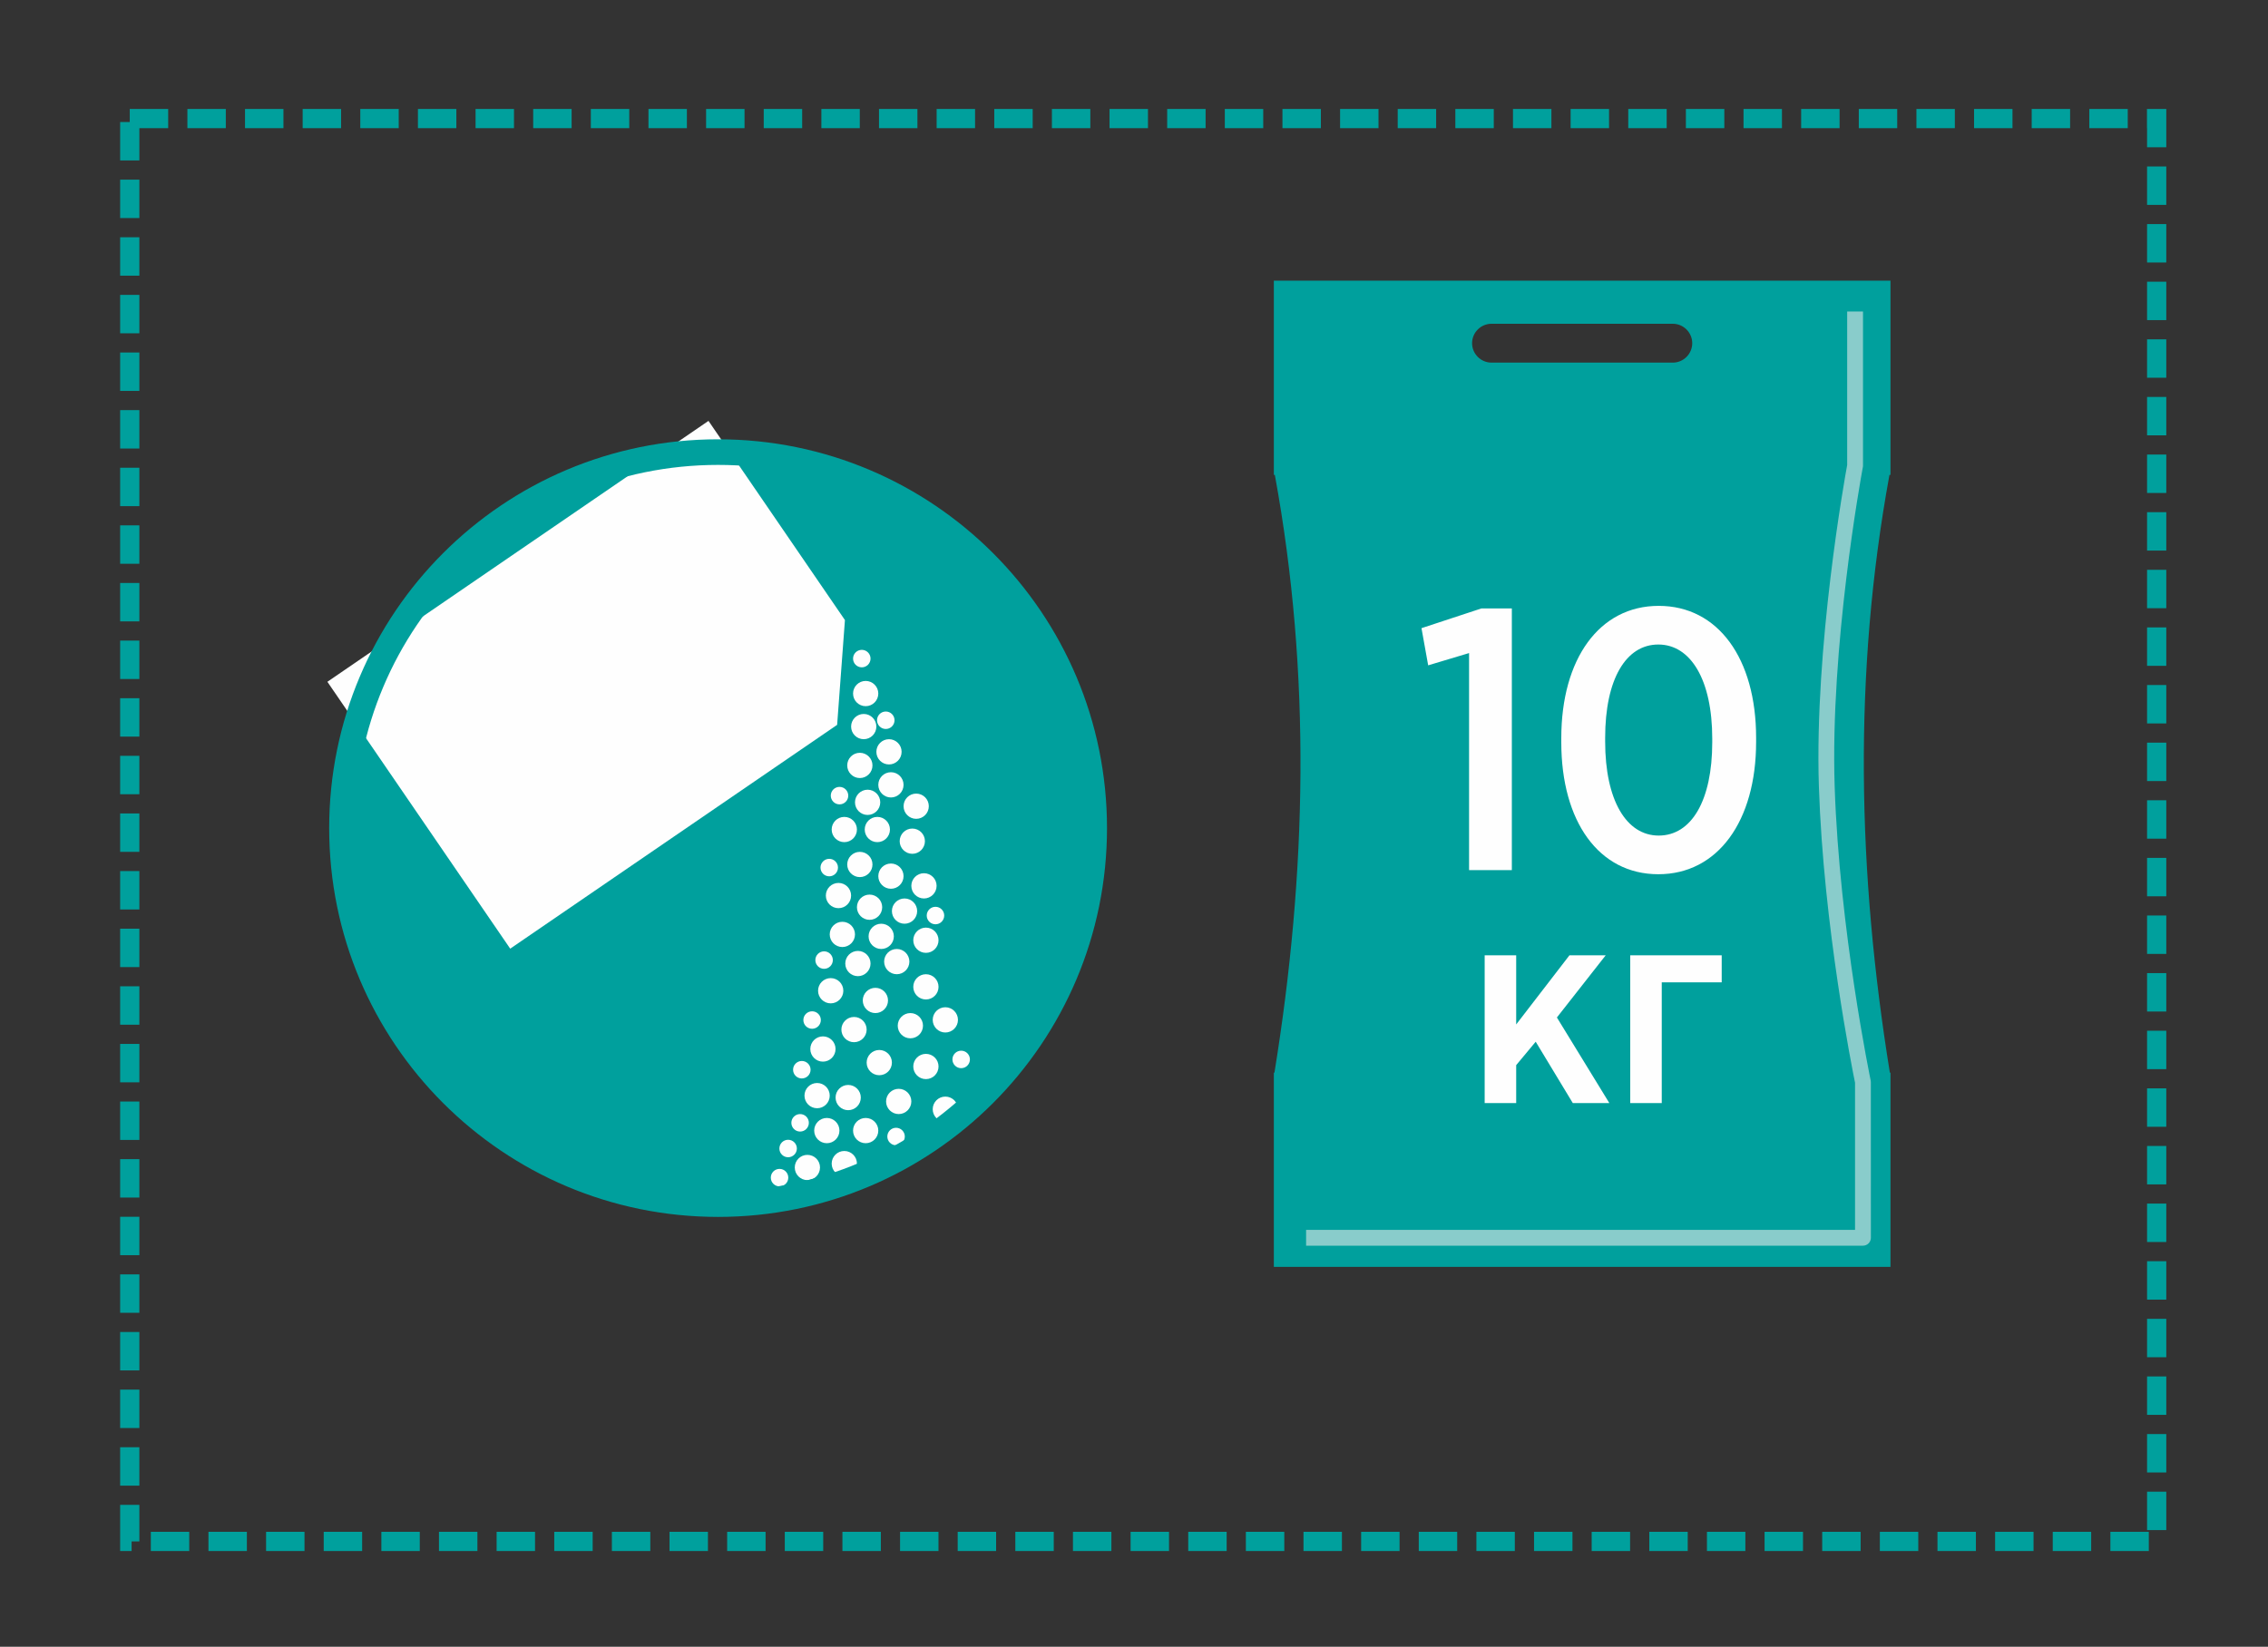 <?xml version="1.0" encoding="UTF-8"?> <svg xmlns="http://www.w3.org/2000/svg" width="369" height="268" viewBox="0 0 369 268"><rect x="0" y="0" width="369" height="268" fill="#333333" stroke="none"/><path id="path1" fill="none" stroke="#00a09d" stroke-width="3.126" stroke-dasharray="6.251 3.126" stroke-dashoffset="0" d="M 21.112 19.296 L 350.888 19.296 L 350.888 250.859 L 21.112 250.859 Z"></path><path id="path2" fill="#00a09d" fill-rule="evenodd" stroke="none" d="M 116.288 73.947 C 150.084 73.947 177.481 101.343 177.481 135.138 C 177.481 168.933 150.084 196.331 116.288 196.331 C 82.494 196.331 55.097 168.933 55.097 135.138 C 55.097 101.343 82.494 73.947 116.288 73.947"></path><path id="path3" fill="#fefefe" fill-rule="evenodd" stroke="none" d="M 140.843 110.819 C 141.979 110.819 142.898 111.739 142.898 112.872 C 142.898 114.007 141.979 114.927 140.843 114.927 C 139.709 114.927 138.791 114.007 138.791 112.872 C 138.791 111.739 139.709 110.819 140.843 110.819"></path><path id="path4" fill="#fefefe" fill-rule="evenodd" stroke="none" d="M 140.528 116.193 C 141.662 116.193 142.582 117.112 142.582 118.247 C 142.582 119.381 141.662 120.301 140.528 120.301 C 139.393 120.301 138.474 119.381 138.474 118.247 C 138.474 117.112 139.393 116.193 140.528 116.193"></path><path id="path5" fill="#fefefe" fill-rule="evenodd" stroke="none" d="M 144.638 120.302 C 145.772 120.302 146.691 121.221 146.691 122.357 C 146.691 123.491 145.772 124.411 144.638 124.411 C 143.503 124.411 142.584 123.491 142.584 122.357 C 142.584 121.221 143.503 120.302 144.638 120.302"></path><path id="path6" fill="#fefefe" fill-rule="evenodd" stroke="none" d="M 139.895 122.514 C 141.03 122.514 141.951 123.434 141.951 124.568 C 141.951 125.703 141.03 126.624 139.895 126.624 C 138.761 126.624 137.842 125.703 137.842 124.568 C 137.842 123.434 138.761 122.514 139.895 122.514"></path><path id="path7" fill="#fefefe" fill-rule="evenodd" stroke="none" d="M 144.953 125.675 C 146.089 125.675 147.008 126.597 147.008 127.73 C 147.008 128.866 146.089 129.785 144.953 129.785 C 143.819 129.785 142.899 128.866 142.899 127.73 C 142.899 126.597 143.819 125.675 144.953 125.675"></path><path id="path8" fill="#fefefe" fill-rule="evenodd" stroke="none" d="M 149.063 129.154 C 150.198 129.154 151.117 130.073 151.117 131.208 C 151.117 132.342 150.198 133.261 149.063 133.261 C 147.928 133.261 147.009 132.342 147.009 131.208 C 147.009 130.073 147.928 129.154 149.063 129.154"></path><path id="path9" fill="#fefefe" fill-rule="evenodd" stroke="none" d="M 141.16 128.521 C 142.295 128.521 143.215 129.441 143.215 130.575 C 143.215 131.71 142.295 132.629 141.16 132.629 C 140.026 132.629 139.106 131.71 139.106 130.575 C 139.106 129.441 140.026 128.521 141.16 128.521"></path><path id="path10" fill="#fefefe" fill-rule="evenodd" stroke="none" d="M 137.367 132.947 C 138.502 132.947 139.422 133.866 139.422 135.001 C 139.422 136.135 138.502 137.055 137.367 137.055 C 136.232 137.055 135.313 136.135 135.313 135.001 C 135.313 133.866 136.232 132.947 137.367 132.947"></path><path id="path11" fill="#fefefe" fill-rule="evenodd" stroke="none" d="M 142.742 132.947 C 143.876 132.947 144.795 133.866 144.795 135.001 C 144.795 136.135 143.876 137.055 142.742 137.055 C 141.607 137.055 140.688 136.135 140.688 135.001 C 140.688 133.866 141.607 132.947 142.742 132.947"></path><path id="path12" fill="#fefefe" fill-rule="evenodd" stroke="none" d="M 148.431 134.843 C 149.565 134.843 150.484 135.762 150.484 136.898 C 150.484 138.031 149.565 138.953 148.431 138.953 C 147.296 138.953 146.377 138.031 146.377 136.898 C 146.377 135.762 147.296 134.843 148.431 134.843"></path><path id="path13" fill="#fefefe" fill-rule="evenodd" stroke="none" d="M 139.895 138.636 C 141.03 138.636 141.951 139.555 141.951 140.691 C 141.951 141.825 141.03 142.745 139.895 142.745 C 138.761 142.745 137.842 141.825 137.842 140.691 C 137.842 139.555 138.761 138.636 139.895 138.636"></path><path id="path14" fill="#fefefe" fill-rule="evenodd" stroke="none" d="M 144.953 140.534 C 146.089 140.534 147.008 141.453 147.008 142.588 C 147.008 143.722 146.089 144.642 144.953 144.642 C 143.819 144.642 142.899 143.722 142.899 142.588 C 142.899 141.453 143.819 140.534 144.953 140.534"></path><path id="path15" fill="#fefefe" fill-rule="evenodd" stroke="none" d="M 150.328 142.113 C 151.462 142.113 152.383 143.033 152.383 144.167 C 152.383 145.302 151.462 146.222 150.328 146.222 C 149.193 146.222 148.273 145.302 148.273 144.167 C 148.273 143.033 149.193 142.113 150.328 142.113"></path><path id="path16" fill="#fefefe" fill-rule="evenodd" stroke="none" d="M 136.418 143.694 C 137.554 143.694 138.473 144.614 138.473 145.749 C 138.473 146.883 137.554 147.802 136.418 147.802 C 135.283 147.802 134.364 146.883 134.364 145.749 C 134.364 144.614 135.283 143.694 136.418 143.694"></path><path id="path17" fill="#fefefe" fill-rule="evenodd" stroke="none" d="M 141.477 145.591 C 142.611 145.591 143.531 146.51 143.531 147.645 C 143.531 148.779 142.611 149.699 141.477 149.699 C 140.342 149.699 139.422 148.779 139.422 147.645 C 139.422 146.51 140.342 145.591 141.477 145.591"></path><path id="path18" fill="#fefefe" fill-rule="evenodd" stroke="none" d="M 147.166 146.222 C 148.3 146.222 149.222 147.142 149.222 148.277 C 149.222 149.411 148.3 150.332 147.166 150.332 C 146.031 150.332 145.112 149.411 145.112 148.277 C 145.112 147.142 146.031 146.222 147.166 146.222"></path><path id="path19" fill="#fefefe" fill-rule="evenodd" stroke="none" d="M 137.05 150.016 C 138.186 150.016 139.105 150.935 139.105 152.07 C 139.105 153.205 138.186 154.125 137.05 154.125 C 135.916 154.125 134.996 153.205 134.996 152.07 C 134.996 150.935 135.916 150.016 137.05 150.016"></path><path id="path20" fill="#fefefe" fill-rule="evenodd" stroke="none" d="M 143.374 150.332 C 144.508 150.332 145.428 151.252 145.428 152.387 C 145.428 153.521 144.508 154.442 143.374 154.442 C 142.239 154.442 141.318 153.521 141.318 152.387 C 141.318 151.252 142.239 150.332 143.374 150.332"></path><path id="path21" fill="#fefefe" fill-rule="evenodd" stroke="none" d="M 150.644 150.965 C 151.779 150.965 152.698 151.885 152.698 153.019 C 152.698 154.154 151.779 155.073 150.644 155.073 C 149.51 155.073 148.588 154.154 148.588 153.019 C 148.588 151.885 149.51 150.965 150.644 150.965"></path><path id="path22" fill="#fefefe" fill-rule="evenodd" stroke="none" d="M 139.581 154.758 C 140.714 154.758 141.635 155.678 141.635 156.812 C 141.635 157.947 140.714 158.866 139.581 158.866 C 138.446 158.866 137.525 157.947 137.525 156.812 C 137.525 155.678 138.446 154.758 139.581 154.758"></path><path id="path23" fill="#fefefe" fill-rule="evenodd" stroke="none" d="M 145.902 154.442 C 147.037 154.442 147.956 155.361 147.956 156.495 C 147.956 157.631 147.037 158.55 145.902 158.55 C 144.768 158.55 143.848 157.631 143.848 156.495 C 143.848 155.361 144.768 154.442 145.902 154.442"></path><path id="path24" fill="#fefefe" fill-rule="evenodd" stroke="none" d="M 135.155 159.184 C 136.29 159.184 137.209 160.103 137.209 161.238 C 137.209 162.372 136.29 163.291 135.155 163.291 C 134.021 163.291 133.099 162.372 133.099 161.238 C 133.099 160.103 134.021 159.184 135.155 159.184"></path><path id="path25" fill="#fefefe" fill-rule="evenodd" stroke="none" d="M 142.425 160.763 C 143.559 160.763 144.479 161.683 144.479 162.819 C 144.479 163.954 143.559 164.873 142.425 164.873 C 141.29 164.873 140.371 163.954 140.371 162.819 C 140.371 161.683 141.29 160.763 142.425 160.763"></path><path id="path26" fill="#fefefe" fill-rule="evenodd" stroke="none" d="M 150.644 158.551 C 151.779 158.551 152.698 159.471 152.698 160.605 C 152.698 161.74 151.779 162.66 150.644 162.66 C 149.51 162.66 148.588 161.74 148.588 160.605 C 148.588 159.471 149.51 158.551 150.644 158.551"></path><path id="path27" fill="#fefefe" fill-rule="evenodd" stroke="none" d="M 153.805 163.925 C 154.94 163.925 155.859 164.844 155.859 165.979 C 155.859 167.113 154.94 168.034 153.805 168.034 C 152.671 168.034 151.751 167.113 151.751 165.979 C 151.751 164.844 152.671 163.925 153.805 163.925"></path><path id="path28" fill="#fefefe" fill-rule="evenodd" stroke="none" d="M 148.115 164.873 C 149.25 164.873 150.169 165.792 150.169 166.927 C 150.169 168.062 149.25 168.982 148.115 168.982 C 146.979 168.982 146.06 168.062 146.06 166.927 C 146.06 165.792 146.979 164.873 148.115 164.873"></path><path id="path29" fill="#fefefe" fill-rule="evenodd" stroke="none" d="M 138.948 165.505 C 140.083 165.505 141.002 166.426 141.002 167.559 C 141.002 168.695 140.083 169.614 138.948 169.614 C 137.814 169.614 136.893 168.695 136.893 167.559 C 136.893 166.426 137.814 165.505 138.948 165.505"></path><path id="path30" fill="#fefefe" fill-rule="evenodd" stroke="none" d="M 133.891 168.666 C 135.024 168.666 135.943 169.585 135.943 170.72 C 135.943 171.855 135.024 172.776 133.891 172.776 C 132.755 172.776 131.836 171.855 131.836 170.72 C 131.836 169.585 132.755 168.666 133.891 168.666"></path><path id="path31" fill="#fefefe" fill-rule="evenodd" stroke="none" d="M 143.058 170.88 C 144.193 170.88 145.112 171.799 145.112 172.934 C 145.112 174.069 144.193 174.987 143.058 174.987 C 141.923 174.987 141.002 174.069 141.002 172.934 C 141.002 171.799 141.923 170.88 143.058 170.88"></path><path id="path32" fill="#fefefe" fill-rule="evenodd" stroke="none" d="M 150.644 171.511 C 151.779 171.511 152.698 172.431 152.698 173.566 C 152.698 174.7 151.779 175.621 150.644 175.621 C 149.51 175.621 148.588 174.7 148.588 173.566 C 148.588 172.431 149.51 171.511 150.644 171.511"></path><path id="path33" fill="#fefefe" fill-rule="evenodd" stroke="none" d="M 137.999 176.569 C 139.134 176.569 140.053 177.488 140.053 178.624 C 140.053 179.757 139.134 180.678 137.999 180.678 C 136.865 180.678 135.946 179.757 135.946 178.624 C 135.946 177.488 136.865 176.569 137.999 176.569"></path><path id="path34" fill="#fefefe" fill-rule="evenodd" stroke="none" d="M 146.219 177.201 C 147.353 177.201 148.273 178.12 148.273 179.256 C 148.273 180.391 147.353 181.31 146.219 181.31 C 145.083 181.31 144.164 180.391 144.164 179.256 C 144.164 178.12 145.083 177.201 146.219 177.201"></path><path id="path35" fill="#fefefe" fill-rule="evenodd" stroke="none" d="M 153.805 178.465 C 154.94 178.465 155.859 179.385 155.859 180.521 C 155.859 181.655 154.94 182.575 153.805 182.575 C 152.671 182.575 151.751 181.655 151.751 180.521 C 151.751 179.385 152.671 178.465 153.805 178.465"></path><path id="path36" fill="#fefefe" fill-rule="evenodd" stroke="none" d="M 134.522 181.943 C 135.658 181.943 136.577 182.863 136.577 183.997 C 136.577 185.133 135.658 186.052 134.522 186.052 C 133.387 186.052 132.468 185.133 132.468 183.997 C 132.468 182.863 133.387 181.943 134.522 181.943"></path><path id="path37" fill="#fefefe" fill-rule="evenodd" stroke="none" d="M 132.942 176.253 C 134.076 176.253 134.996 177.172 134.996 178.307 C 134.996 179.442 134.076 180.361 132.942 180.361 C 131.806 180.361 130.888 179.442 130.888 178.307 C 130.888 177.172 131.806 176.253 132.942 176.253"></path><path id="path38" fill="#fefefe" fill-rule="evenodd" stroke="none" d="M 140.843 181.943 C 141.979 181.943 142.898 182.863 142.898 183.997 C 142.898 185.133 141.979 186.052 140.843 186.052 C 139.709 186.052 138.791 185.133 138.791 183.997 C 138.791 182.863 139.709 181.943 140.843 181.943"></path><path id="path39" fill="#fefefe" fill-rule="evenodd" stroke="none" d="M 137.367 187.317 C 138.502 187.317 139.422 188.237 139.422 189.373 C 139.422 190.506 138.502 191.425 137.367 191.425 C 136.232 191.425 135.313 190.506 135.313 189.373 C 135.313 188.237 136.232 187.317 137.367 187.317"></path><path id="path40" fill="#fefefe" fill-rule="evenodd" stroke="none" d="M 131.361 187.949 C 132.496 187.949 133.416 188.868 133.416 190.003 C 133.416 191.137 132.496 192.059 131.361 192.059 C 130.227 192.059 129.307 191.137 129.307 190.003 C 129.307 188.868 130.227 187.949 131.361 187.949"></path><path id="path41" fill="#fefefe" fill-rule="evenodd" stroke="none" d="M 140.213 105.76 C 140.998 105.76 141.635 106.397 141.635 107.183 C 141.635 107.968 140.998 108.606 140.213 108.606 C 139.427 108.606 138.791 107.968 138.791 107.183 C 138.791 106.397 139.427 105.76 140.213 105.76"></path><path id="path42" fill="#fefefe" fill-rule="evenodd" stroke="none" d="M 136.589 128.062 C 137.374 128.062 138.012 128.7 138.012 129.486 C 138.012 130.271 137.374 130.908 136.589 130.908 C 135.803 130.908 135.166 130.271 135.166 129.486 C 135.166 128.7 135.803 128.062 136.589 128.062"></path><path id="path43" fill="#fefefe" fill-rule="evenodd" stroke="none" d="M 134.916 139.771 C 135.703 139.771 136.338 140.408 136.338 141.195 C 136.338 141.98 135.703 142.617 134.916 142.617 C 134.129 142.617 133.493 141.98 133.493 141.195 C 133.493 140.408 134.129 139.771 134.916 139.771"></path><path id="path44" fill="#fefefe" fill-rule="evenodd" stroke="none" d="M 134.079 154.826 C 134.865 154.826 135.502 155.463 135.502 156.248 C 135.502 157.035 134.865 157.672 134.079 157.672 C 133.294 157.672 132.657 157.035 132.657 156.248 C 132.657 155.463 133.294 154.826 134.079 154.826"></path><path id="path45" fill="#fefefe" fill-rule="evenodd" stroke="none" d="M 132.129 164.584 C 132.915 164.584 133.55 165.22 133.55 166.006 C 133.55 166.791 132.915 167.428 132.129 167.428 C 131.342 167.428 130.706 166.791 130.706 166.006 C 130.706 165.22 131.342 164.584 132.129 164.584"></path><path id="path46" fill="#fefefe" fill-rule="evenodd" stroke="none" d="M 130.455 172.669 C 131.241 172.669 131.879 173.306 131.879 174.092 C 131.879 174.877 131.241 175.513 130.455 175.513 C 129.67 175.513 129.033 174.877 129.033 174.092 C 129.033 173.306 129.67 172.669 130.455 172.669"></path><path id="path47" fill="#fefefe" fill-rule="evenodd" stroke="none" d="M 130.177 181.31 C 130.963 181.31 131.599 181.947 131.599 182.732 C 131.599 183.519 130.963 184.156 130.177 184.156 C 129.39 184.156 128.754 183.519 128.754 182.732 C 128.754 181.947 129.39 181.31 130.177 181.31"></path><path id="path48" fill="#fefefe" fill-rule="evenodd" stroke="none" d="M 128.225 185.492 C 129.01 185.492 129.649 186.13 129.649 186.915 C 129.649 187.701 129.01 188.337 128.225 188.337 C 127.439 188.337 126.804 187.701 126.804 186.915 C 126.804 186.13 127.439 185.492 128.225 185.492"></path><path id="path49" fill="#fefefe" fill-rule="evenodd" stroke="none" d="M 126.831 190.231 C 127.617 190.231 128.253 190.869 128.253 191.655 C 128.253 192.44 127.617 193.077 126.831 193.077 C 126.044 193.077 125.409 192.44 125.409 191.655 C 125.409 190.869 126.044 190.231 126.831 190.231"></path><path id="path50" fill="#fefefe" fill-rule="evenodd" stroke="none" d="M 156.382 170.995 C 157.168 170.995 157.803 171.631 157.803 172.417 C 157.803 173.203 157.168 173.841 156.382 173.841 C 155.597 173.841 154.959 173.203 154.959 172.417 C 154.959 171.631 155.597 170.995 156.382 170.995"></path><path id="path51" fill="#fefefe" fill-rule="evenodd" stroke="none" d="M 145.787 183.54 C 146.574 183.54 147.211 184.178 147.211 184.964 C 147.211 185.749 146.574 186.385 145.787 186.385 C 145.002 186.385 144.366 185.749 144.366 184.964 C 144.366 184.178 145.002 183.54 145.787 183.54"></path><path id="path52" fill="#fefefe" fill-rule="evenodd" stroke="none" d="M 152.201 147.577 C 152.986 147.577 153.623 148.213 153.623 148.999 C 153.623 149.786 152.986 150.422 152.201 150.422 C 151.415 150.422 150.778 149.786 150.778 148.999 C 150.778 148.213 151.415 147.577 152.201 147.577"></path><path id="path53" fill="#fefefe" fill-rule="evenodd" stroke="none" d="M 144.116 115.795 C 144.901 115.795 145.538 116.431 145.538 117.217 C 145.538 118.002 144.901 118.639 144.116 118.639 C 143.33 118.639 142.693 118.002 142.693 117.217 C 142.693 116.431 143.33 115.795 144.116 115.795"></path><path id="path54" fill="#fefefe" fill-rule="evenodd" stroke="none" d="M 115.269 68.496 L 137.47 100.915 L 136.201 117.966 L 83.01 154.391 L 53.266 110.957 Z"></path><path id="path55" fill="none" stroke="#00a09d" stroke-width="4.168" d="M 116.831 73.577 C 150.627 73.577 178.024 100.974 178.024 134.769 C 178.024 168.563 150.627 195.962 116.831 195.962 C 83.037 195.962 55.641 168.563 55.641 134.769 C 55.641 100.974 83.037 73.577 116.831 73.577 Z"></path><path id="path56" fill="#00a09d" fill-rule="evenodd" stroke="none" d="M 258.365 45.676 L 256.463 45.676 L 207.251 45.676 L 207.251 76.392 L 207.251 77.282 L 207.414 77.282 C 213.359 109.709 212.604 142.141 207.351 174.57 L 207.251 174.57 L 207.251 175.19 L 207.251 206.175 L 256.463 206.175 L 258.365 206.175 L 307.578 206.175 L 307.578 175.19 L 307.578 174.57 L 307.478 174.57 C 302.226 142.141 301.469 109.709 307.414 77.282 L 307.578 77.282 L 307.578 76.392 L 307.578 45.676 Z M 242.665 52.692 L 272.163 52.692 C 273.902 52.692 275.323 54.115 275.323 55.854 L 275.323 55.854 C 275.323 57.592 273.902 59.014 272.163 59.014 L 242.665 59.014 C 240.926 59.014 239.505 57.592 239.505 55.854 L 239.505 55.854 C 239.505 54.115 240.926 52.692 242.665 52.692"></path><path id="path57" fill="#89cccb" stroke="none" d="M 303.108 50.698 L 303.108 75.78 C 303.108 75.895 303.093 76.007 303.065 76.113 C 302.723 77.968 297.758 105.32 298.496 127.949 C 299.261 151.378 304.345 175.778 304.358 175.849 C 304.376 175.934 304.384 176.02 304.384 176.104 L 304.389 201.442 C 304.389 202.153 303.811 202.729 303.1 202.729 L 212.5 202.729 L 212.5 200.153 L 301.812 200.153 L 301.812 176.215 C 301.396 174.177 296.67 150.674 295.931 128.029 C 295.187 105.236 300.144 77.792 300.532 75.683 L 300.532 50.698 Z"></path><path id="path58" fill="#fefefe" stroke="none" d="M 285.717 120.742 L 285.717 120.076 C 285.717 107.191 279.547 98.601 269.868 98.601 C 260.189 98.601 254.019 107.252 254.019 120.137 L 254.019 120.802 C 254.019 133.687 260.128 142.277 269.807 142.277 C 279.487 142.277 285.717 133.627 285.717 120.742 Z M 278.579 120.802 C 278.579 130.3 275.191 135.986 269.868 135.986 C 264.605 135.986 261.157 130.239 261.157 120.681 L 261.157 120.076 C 261.157 110.518 264.545 104.892 269.807 104.892 C 275.07 104.892 278.579 110.639 278.579 120.197 Z M 245.973 141.612 L 245.973 99.024 L 241.012 99.024 L 231.273 102.231 L 232.362 108.28 L 239.016 106.284 L 239.016 141.612 Z"></path><path id="path59" fill="#fefefe" stroke="none" d="M 265.237 179.518 L 270.364 179.518 L 270.364 159.872 L 280.119 159.872 L 280.119 155.472 L 265.237 155.472 Z M 246.681 173.347 L 249.857 169.536 L 255.891 179.518 L 261.835 179.518 L 253.305 165.589 L 261.245 155.472 L 255.347 155.472 L 246.681 166.723 L 246.681 155.472 L 241.554 155.472 L 241.554 179.518 L 246.681 179.518 Z"></path></svg> 